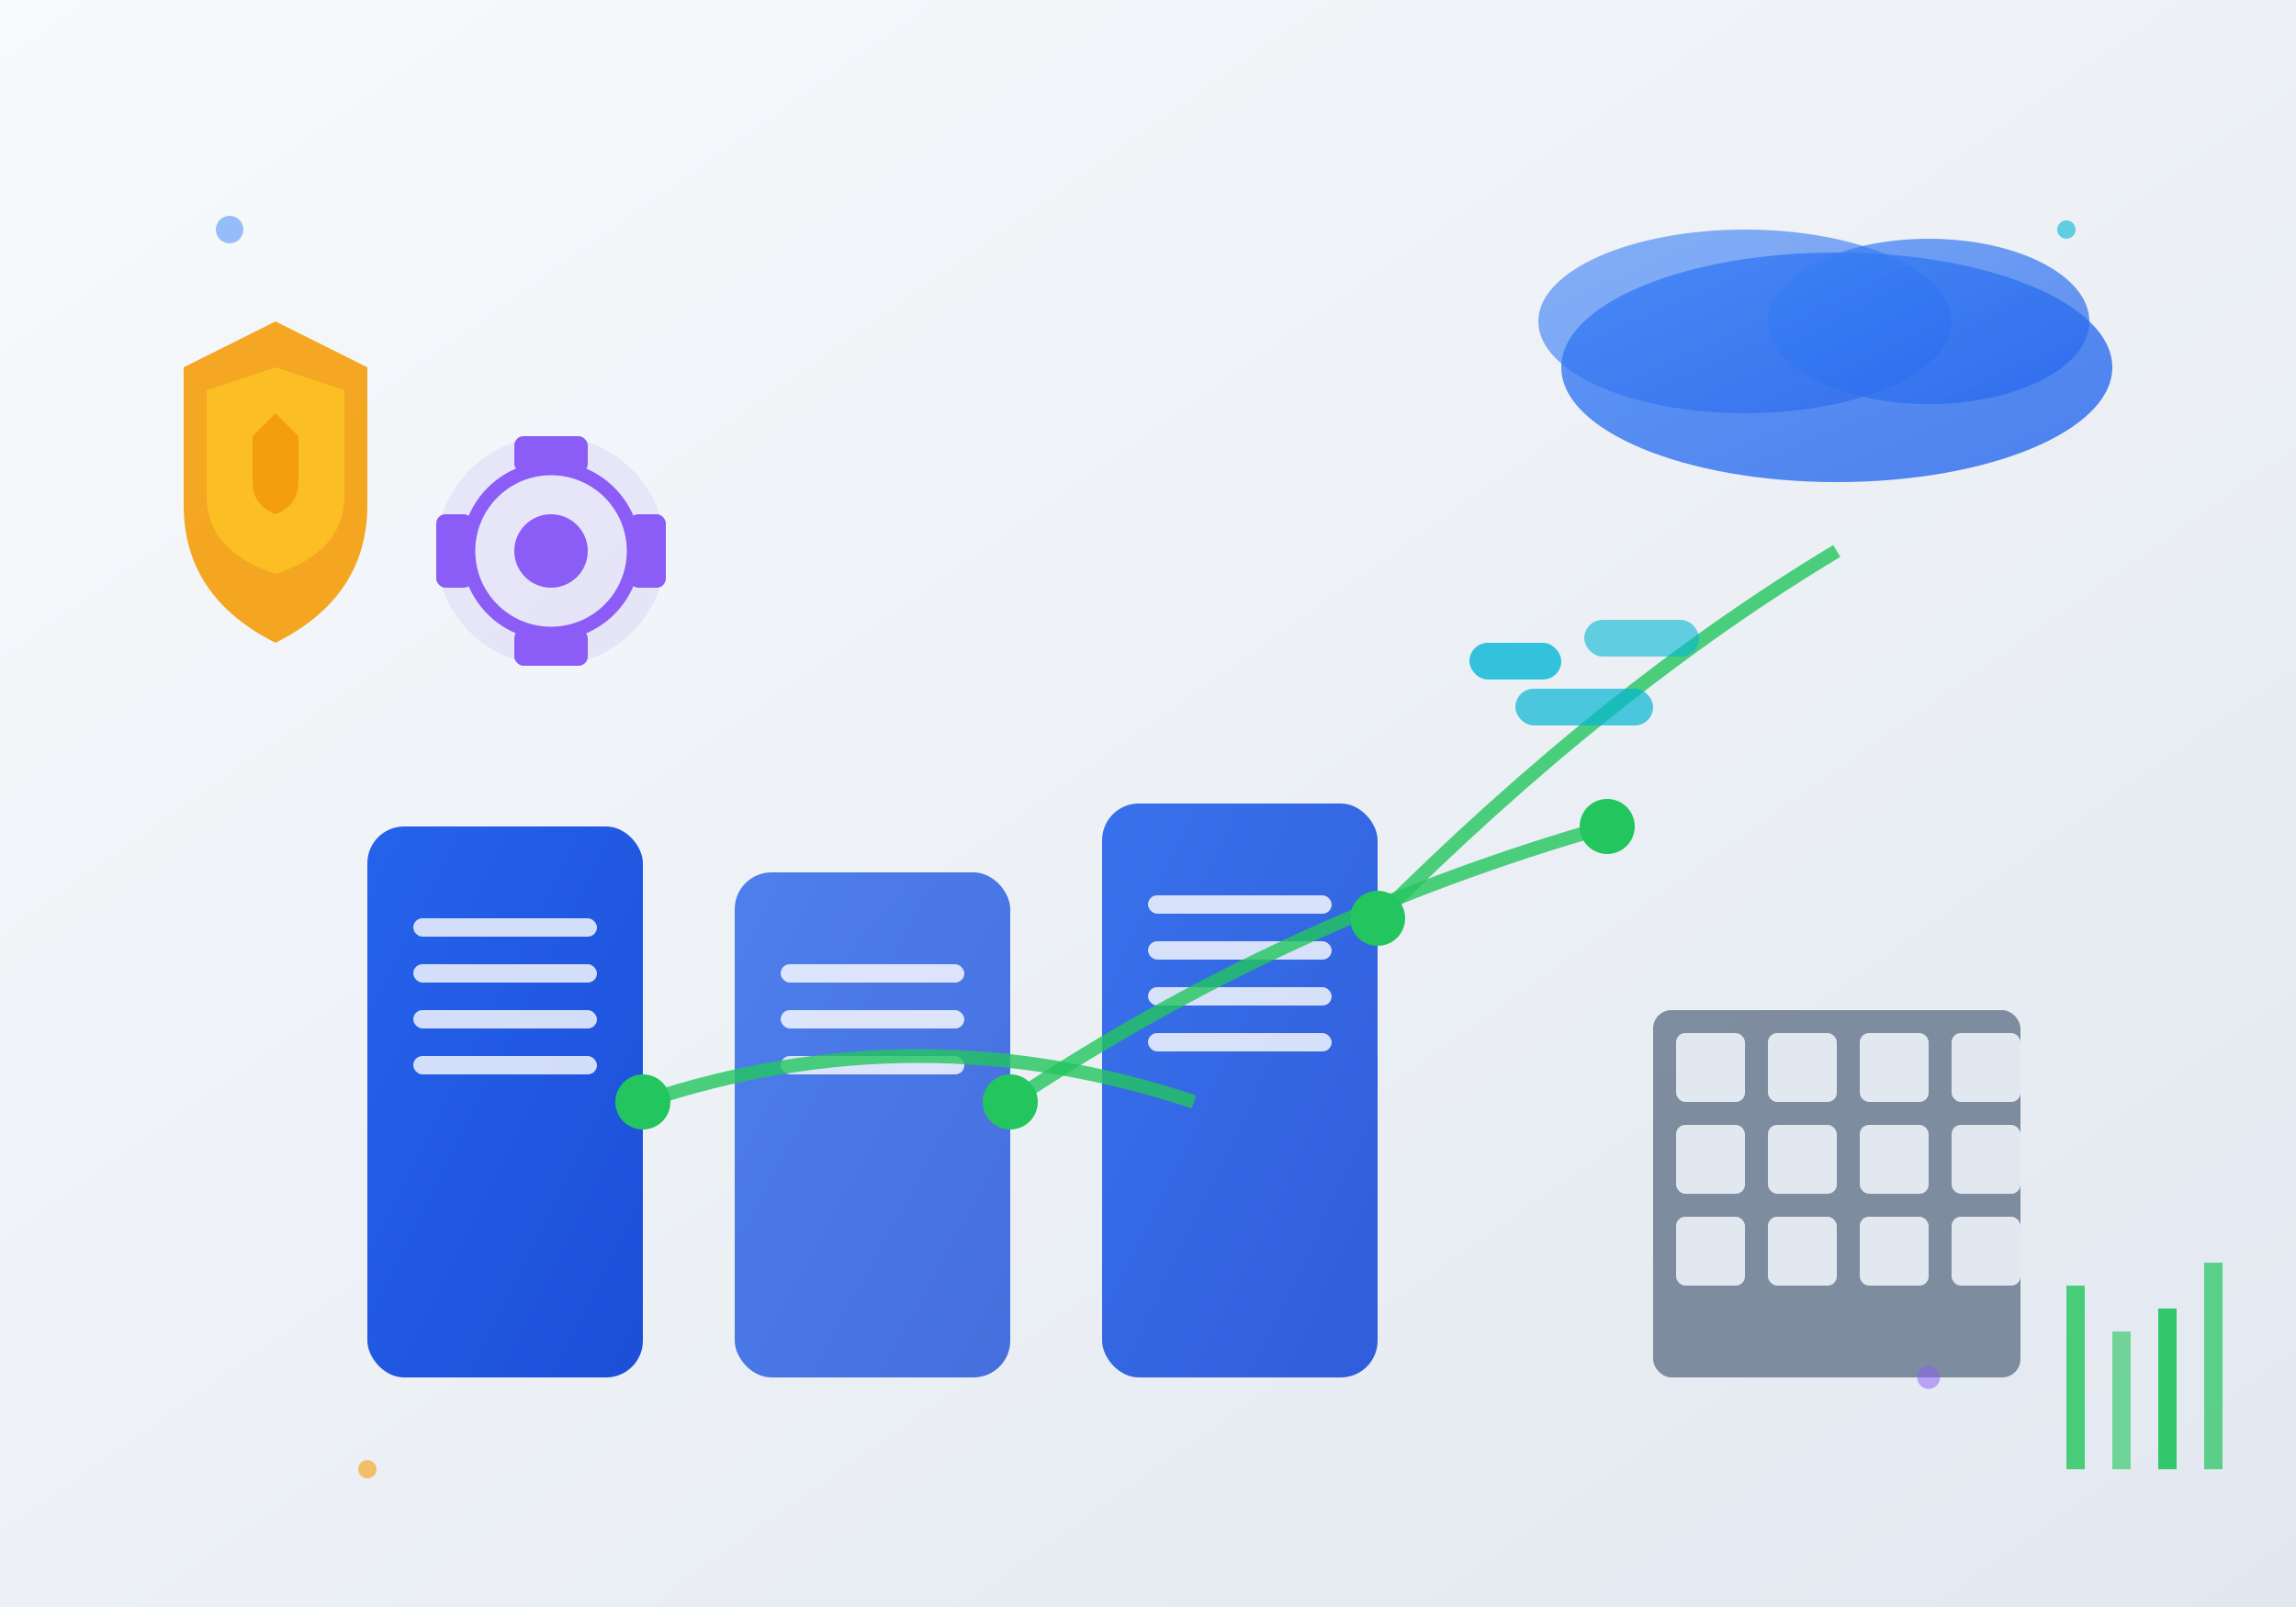 <svg width="500" height="350" viewBox="0 0 500 350" fill="none" xmlns="http://www.w3.org/2000/svg">
  <rect x="0" y="0" width="500" height="350" fill="#333333" stroke="none"/>
  <defs>
    <linearGradient id="bgGradient" x1="0%" y1="0%" x2="100%" y2="100%">
      <stop offset="0%" style="stop-color:#f8fafc;stop-opacity:1" />
      <stop offset="100%" style="stop-color:#e2e8f0;stop-opacity:1" />
    </linearGradient>
    <linearGradient id="serverGradient" x1="0%" y1="0%" x2="100%" y2="100%">
      <stop offset="0%" style="stop-color:#2563eb;stop-opacity:1" />
      <stop offset="100%" style="stop-color:#1d4ed8;stop-opacity:1" />
    </linearGradient>
    <linearGradient id="cloudGradient" x1="0%" y1="0%" x2="100%" y2="100%">
      <stop offset="0%" style="stop-color:#3b82f6;stop-opacity:1" />
      <stop offset="100%" style="stop-color:#2563eb;stop-opacity:1" />
    </linearGradient>
  </defs>
  
  <!-- Background -->
  <rect width="500" height="350" fill="url(#bgGradient)"/>
  
  <!-- Cloud infrastructure -->
  <ellipse cx="400" cy="80" rx="60" ry="25" fill="url(#cloudGradient)" opacity="0.8"/>
  <ellipse cx="380" cy="70" rx="45" ry="20" fill="url(#cloudGradient)" opacity="0.6"/>
  <ellipse cx="420" cy="70" rx="35" ry="18" fill="url(#cloudGradient)" opacity="0.7"/>
  
  <!-- Server racks -->
  <rect x="80" y="180" width="60" height="120" rx="8" fill="url(#serverGradient)"/>
  <rect x="160" y="190" width="60" height="110" rx="8" fill="url(#serverGradient)" opacity="0.8"/>
  <rect x="240" y="175" width="60" height="125" rx="8" fill="url(#serverGradient)" opacity="0.9"/>
  
  <!-- Server details -->
  <rect x="90" y="200" width="40" height="4" rx="2" fill="white" opacity="0.8"/>
  <rect x="90" y="210" width="40" height="4" rx="2" fill="white" opacity="0.8"/>
  <rect x="90" y="220" width="40" height="4" rx="2" fill="white" opacity="0.8"/>
  <rect x="90" y="230" width="40" height="4" rx="2" fill="white" opacity="0.8"/>
  
  <rect x="170" y="210" width="40" height="4" rx="2" fill="white" opacity="0.8"/>
  <rect x="170" y="220" width="40" height="4" rx="2" fill="white" opacity="0.8"/>
  <rect x="170" y="230" width="40" height="4" rx="2" fill="white" opacity="0.8"/>
  
  <rect x="250" y="195" width="40" height="4" rx="2" fill="white" opacity="0.8"/>
  <rect x="250" y="205" width="40" height="4" rx="2" fill="white" opacity="0.8"/>
  <rect x="250" y="215" width="40" height="4" rx="2" fill="white" opacity="0.8"/>
  <rect x="250" y="225" width="40" height="4" rx="2" fill="white" opacity="0.8"/>
  
  <!-- Network connections -->
  <path d="M140 240 Q200 220 260 240" stroke="#22c55e" stroke-width="3" fill="none" opacity="0.8"/>
  <path d="M220 240 Q280 200 350 180" stroke="#22c55e" stroke-width="3" fill="none" opacity="0.8"/>
  <path d="M300 200 Q350 150 400 120" stroke="#22c55e" stroke-width="3" fill="none" opacity="0.8"/>
  
  <!-- Connection nodes -->
  <circle cx="140" cy="240" r="6" fill="#22c55e"/>
  <circle cx="220" cy="240" r="6" fill="#22c55e"/>
  <circle cx="300" cy="200" r="6" fill="#22c55e"/>
  <circle cx="350" cy="180" r="6" fill="#22c55e"/>
  
  <!-- Security shield -->
  <path d="M40 80 L60 70 L80 80 L80 110 Q80 130 60 140 Q40 130 40 110 Z" fill="#f59e0b" opacity="0.9"/>
  <path d="M45 85 L60 80 L75 85 L75 108 Q75 120 60 125 Q45 120 45 108 Z" fill="#fbbf24"/>
  <path d="M55 95 L60 90 L65 95 L65 105 Q65 110 60 112 Q55 110 55 105 Z" fill="#f59e0b"/>
  
  <!-- Data flow indicators -->
  <rect x="320" y="140" width="20" height="8" rx="4" fill="#06b6d4" opacity="0.8"/>
  <rect x="345" y="135" width="25" height="8" rx="4" fill="#06b6d4" opacity="0.6"/>
  <rect x="330" y="150" width="30" height="8" rx="4" fill="#06b6d4" opacity="0.7"/>
  
  <!-- Business building -->
  <rect x="360" y="220" width="80" height="80" rx="4" fill="#64748b" opacity="0.8"/>
  <rect x="365" y="225" width="15" height="15" rx="2" fill="#e2e8f0"/>
  <rect x="385" y="225" width="15" height="15" rx="2" fill="#e2e8f0"/>
  <rect x="405" y="225" width="15" height="15" rx="2" fill="#e2e8f0"/>
  <rect x="425" y="225" width="15" height="15" rx="2" fill="#e2e8f0"/>
  
  <rect x="365" y="245" width="15" height="15" rx="2" fill="#e2e8f0"/>
  <rect x="385" y="245" width="15" height="15" rx="2" fill="#e2e8f0"/>
  <rect x="405" y="245" width="15" height="15" rx="2" fill="#e2e8f0"/>
  <rect x="425" y="245" width="15" height="15" rx="2" fill="#e2e8f0"/>
  
  <rect x="365" y="265" width="15" height="15" rx="2" fill="#e2e8f0"/>
  <rect x="385" y="265" width="15" height="15" rx="2" fill="#e2e8f0"/>
  <rect x="405" y="265" width="15" height="15" rx="2" fill="#e2e8f0"/>
  <rect x="425" y="265" width="15" height="15" rx="2" fill="#e2e8f0"/>
  
  <!-- Gear/settings icon -->
  <circle cx="120" cy="120" r="25" fill="#8b5cf6" opacity="0.1"/>
  <circle cx="120" cy="120" r="18" fill="none" stroke="#8b5cf6" stroke-width="3"/>
  <circle cx="120" cy="120" r="8" fill="#8b5cf6"/>
  <rect x="112" y="95" width="16" height="8" rx="2" fill="#8b5cf6"/>
  <rect x="112" y="137" width="16" height="8" rx="2" fill="#8b5cf6"/>
  <rect x="95" y="112" width="8" height="16" rx="2" fill="#8b5cf6"/>
  <rect x="137" y="112" width="8" height="16" rx="2" fill="#8b5cf6"/>
  
  <!-- Performance indicators -->
  <rect x="450" y="280" width="4" height="40" fill="#22c55e" opacity="0.8"/>
  <rect x="460" y="290" width="4" height="30" fill="#22c55e" opacity="0.6"/>
  <rect x="470" y="285" width="4" height="35" fill="#22c55e" opacity="0.9"/>
  <rect x="480" y="275" width="4" height="45" fill="#22c55e" opacity="0.7"/>
  
  <!-- Floating elements -->
  <circle cx="50" cy="50" r="3" fill="#3b82f6" opacity="0.5"/>
  <circle cx="450" cy="50" r="2" fill="#06b6d4" opacity="0.6"/>
  <circle cx="420" cy="300" r="2.5" fill="#8b5cf6" opacity="0.5"/>
  <circle cx="80" cy="320" r="2" fill="#f59e0b" opacity="0.6"/>
</svg>
